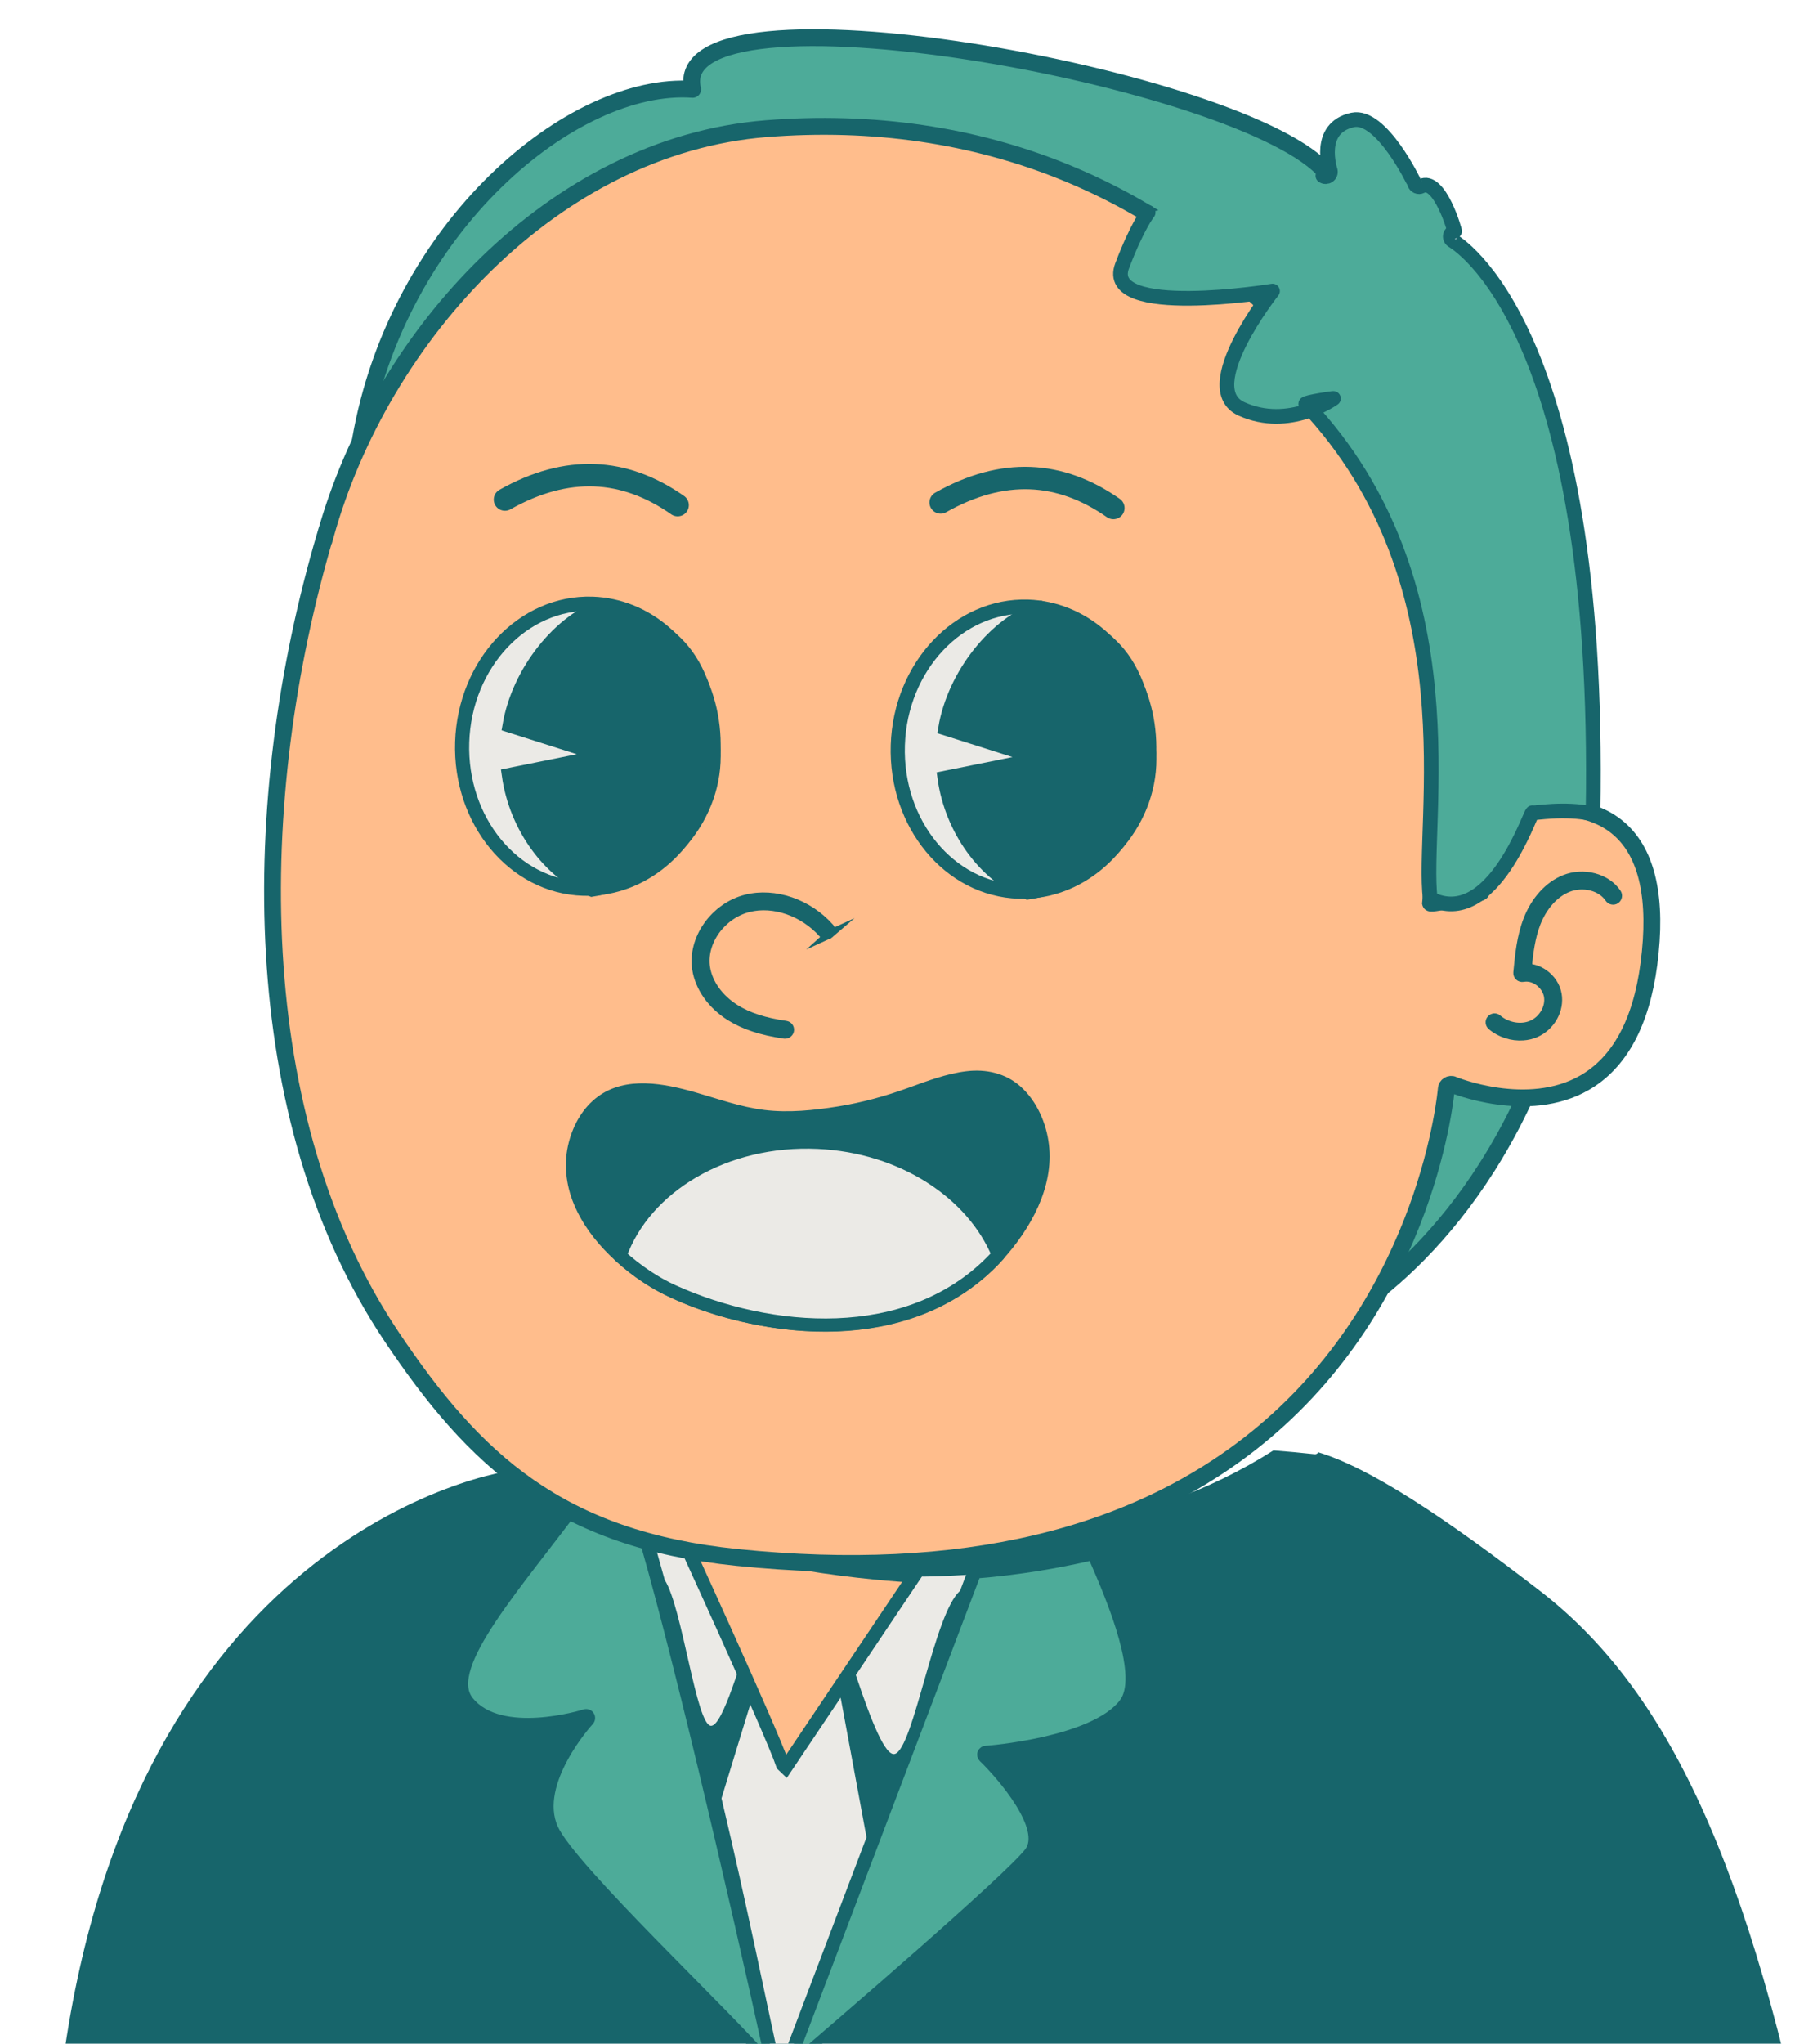 <svg xmlns="http://www.w3.org/2000/svg" xmlns:xlink="http://www.w3.org/1999/xlink" id="Design" viewBox="0 0 274.08 311.96"><defs><style>      .cls-1, .cls-2 {        fill: none;      }      .cls-3 {        stroke-width: 2.05px;      }      .cls-3, .cls-4, .cls-5, .cls-6, .cls-7, .cls-8, .cls-9, .cls-10, .cls-11, .cls-2 {        stroke: #17656b;      }      .cls-3, .cls-7, .cls-8, .cls-9, .cls-11 {        stroke-miterlimit: 10;      }      .cls-3, .cls-11 {        fill: #ffbd8c;      }      .cls-4 {        stroke-width: 2.02px;      }      .cls-4, .cls-5, .cls-6, .cls-10, .cls-2 {        stroke-linecap: round;        stroke-linejoin: round;      }      .cls-4, .cls-5, .cls-12 {        fill: #ebeae6;      }      .cls-5, .cls-7 {        stroke-width: 2.16px;      }      .cls-6 {        stroke-width: 2.24px;      }      .cls-6, .cls-9, .cls-10 {        fill: #4dab99;      }      .cls-13, .cls-7, .cls-8 {        fill: #17656b;      }      .cls-8, .cls-9 {        stroke-width: 1.28px;      }      .cls-10, .cls-11 {        stroke-width: 2.57px;      }      .cls-14 {        clip-path: url(#clippath);      }      .cls-2 {        stroke-width: 3.42px;      }    </style><clipPath id="clippath"><rect class="cls-1" x="0" y="-10.6" width="291.27" height="322.56" transform="translate(291.27 301.36) rotate(-180)"></rect></clipPath></defs><g class="cls-14"><path class="cls-12" d="M118.5,238.75c-2.79,4.49-6.69,9.76-9.25,9.76-2.27,0-5.05-3.13-7.75-7.33-.79-2.88-1.55-5.54-2.27-7.9,5.67,2.25,12.07,4.14,19.27,5.47Z"></path><path class="cls-12" d="M135.09,250.78c-2.92.92-7-5-10.03-11.01,5,.63,9.85.91,14.51.91,2.71,0,5.36-.1,7.94-.27l-.92,2.43c-3.98,3.47-8.63,7.04-11.5,7.93Z"></path><g><path class="cls-13" d="M115.05,246.06c.32-.37.64-.77.95-1.16-.16.48-.32.97-.49,1.47-.15-.1-.31-.19-.46-.31Z"></path><g><path class="cls-13" d="M-20.35,530.62c-.25,4.76.54,10.93,4.59,16.85,7.42,10.85,32.48,16.84,69.57,16.84,4.23,0,8.61-.08,13.15-.23,42.55-1.48,54.01-15.38,56.97-21.29,2.03-4.05,2.36-8.36,1.03-12.73,2.48-9.97-.63-23.52-6.51-41.05,1.99-2.41,3.53-5.68,4.14-10.11.59-4.3-2.47-8.1-7.35-11.25l3.38-50.09c4.21.54,8.51.28,12.81-.75.02,0,.03,0,.05,0,.05,0,.11-.02.16-.03l8.98,52.16c-3.79,2.88-6.02,6.24-5.51,9.97.61,4.43,2.14,7.7,4.14,10.11-5.88,17.52-9,31.08-6.51,41.05-1.33,4.37-1,8.68,1.03,12.73,2.96,5.91,14.43,19.81,56.97,21.29,4.53.16,8.92.23,13.15.23,37.1,0,62.15-5.99,69.57-16.84,4.05-5.92,4.84-12.09,4.59-16.85,3.23-7.93,2.72-17.48-1.58-28.03-4.05-9.94-10.14-16.27-18.12-18.81-14.26-4.55-29.5,4.45-31.27,5.54-7.56.75-14.4-1.67-18.34-3.5,1.18-1.08,2.26-2.37,3.12-3.9,2.33-4.15,2.47-9.18.42-14.93-.95-2.67-3.1-4.76-6.12-6.34.52-23.65,4.53-65.39,6.48-84.6,4.82-1.91,7.58-3.24,7.68-3.29.31-.15.47-.49.39-.82-1.82-7.56-3.72-29.69-5.16-49.92,4.18,2.59,15.72,13.8,22.36,23.54.03.04.06.09.08.13,0,0,0-.01,0-.02,2.04,3.01,3.61,5.87,4.33,8.29-.61-2.05-2.17-4.92-4.33-8.27.89,2.37,1.63,4.54,2.23,6.41-5,3.87-7.92,8.05-6.94,12,.79,3.16,2.26,5.51,4.11,7.23-8.05,5.25-16.29,13.8-13.56,25.97,2.57,11.49,8.14,17.66,12.37,20.82,3.72,2.78,7.01,3.77,8.24,4.06.6,2.85,4.24,17.02,18.03,20.61,2.47.64,4.76.91,6.86.91,9.66,0,15.47-5.67,16.75-7.05,9.12.74,15.07-2.27,18.47-4.95,3-2.36,4.57-4.85,5.11-5.82.06,0,.13,0,.19,0,6.04,0,11.26-2.31,14.77-6.55,5.22-6.32,6.45-16.64,3.55-29.85-4.61-21.01-17.78-30.18-23.34-33.19,1.79-4.04,1.52-8.59-.81-13.54-.49-1.03-2.12-1.92-4.36-2.68,1.36.86,2.41,1.94,3.05,3.29,2.14,4.55,2.41,8.7.8,12.33-3.18,7.15-12.63,10.08-12.73,10.11-.38.12-.6.52-.49.91.12.38.52.6.91.49.39-.12,9.1-2.81,12.98-9.63,5.32,2.88,18.09,11.75,22.58,32.21,2.8,12.75,1.67,22.65-3.26,28.61-3.11,3.76-7.74,5.89-13.09,6.01,7.01-14.46-.13-28.77-.21-28.92-.18-.36-.62-.5-.98-.32-.36.18-.5.62-.32.98.07.14,7.22,14.5-.32,28.64,0,0,0,0,0,.01,0,0,0,.01,0,.02-.23.47-5.61,11.32-21.49,10.42,7.22-11.89-4.07-32.99-4.57-33.91-.19-.35-.63-.48-.99-.29-.35.19-.48.63-.29.99.12.22,12.05,22.51,3.97,33.41-.41.5-8.12,9.64-22.37,5.93-14.33-3.74-17.03-19.77-17.05-19.93,0,0,0-.02,0-.02,0-.03,0-.06-.02-.09-2.54-7.79.82-11.88,3.05-13.62,3.06-2.39,7.4-3.05,9.88-1.5.06.04.12.06.18.08,1.14,4.12,1.91,9.03,1.43,14.22-.04.4.26.75.66.79.02,0,.04,0,.07,0,.37,0,.69-.28.72-.66,1.31-14.42-6.3-26.34-6.63-26.84-.22-.34-.67-.43-1.01-.21-.34.22-.43.67-.21,1.01.04.07,2.51,3.94,4.4,9.83-3.02-1.13-7.25-.31-10.39,2.14-4.02,3.14-5.4,8.18-3.9,13.97-1.46-.44-4.12-1.47-7.01-3.64-4-3.01-9.29-8.91-11.75-19.93-2.59-11.56,5.5-19.7,13.3-24.69,3.81,2.84,8.79,3.57,12.92,3.57,4.31,0,7.69-.8,7.77-.82.39-.1.63-.49.53-.88-.1-.39-.49-.63-.88-.53-.05.01-5.27,1.27-10.85.63-7.32-.83-11.81-4.38-13.35-10.52-.75-3,1.49-6.59,5.98-10.19,1.03,3.37,1.52,5.47,1.54,5.57.07.3.32.53.63.56,3.34.37,6.51.54,9.51.54,12.5,0,21.97-2.9,28.13-5.64,8.3-3.7,12.46-7.81,12.63-7.98.16-.16.24-.39.2-.62-.4-2.63-.84-5.2-1.31-7.72-5.62-1-11.69-1.59-14.63-1.85-10.14-52.07-22.87-78.6-42.25-93.56-14.6-11.27-25.98-18.79-33.86-21.16-.09.19-.26.33-.55.3-2.09-.23-4.19-.42-6.28-.58-19.87,12.65-45.97,16.29-77.68,10.81-10.52-1.82-19.87-4.83-28.06-8.97-.19.04-.37.08-.56.11-2.42.44-4.87.68-7.33.82-.03.14-.06.3-.09.45-.07-.15-.12-.28-.2-.44-7.24.23-59.99,11.73-70.85,90.21l2.26,16.98s.02-.07.03-.1c.06-.19.19-.34.35-.43-.16.09-.29.24-.35.43-.01.03-.02.07-.03.1l-2.39,8.16c-11.12,40.13,27.19,15,32.14,45.07.05.28.25.51.52.58.55.15,1.1.3,1.65.45,2.36,20.54,6.04,53.52,7.83,74.97-3.09,1.58-5.3,3.7-6.27,6.41-2.05,5.75-1.91,10.78.42,14.93.86,1.53,1.94,2.81,3.12,3.9-3.94,1.83-10.78,4.25-18.34,3.5-1.77-1.09-17.01-10.09-31.27-5.54-7.97,2.54-14.07,8.87-18.12,18.81-4.3,10.55-4.81,20.1-1.58,28.03Z"></path><path class="cls-12" d="M110.16,274.53l7.7-25.13c1.32.82-.03-.23,1.49-.02.52.07,1.04.1,1.55.1,1.93,0,3.79-.46,5.46-1.13l5.95,32.11-13,34.23-.44-.66c-1.89-8.61-4.76-22.93-8.7-39.5Z"></path><path class="cls-9" d="M97.55,232.6c5.21,17.3,14.09,55.29,20.04,82.44-6.32-7.5-30.24-29.83-33.01-35.97-3.11-6.92,5.37-16.24,5.46-16.33.22-.24.25-.6.08-.88-.17-.28-.51-.4-.83-.31-.37.12-12.86,3.94-17.61-1.95-4.11-5.08,7.7-17.88,17.2-30.79,4.32,2.94,2.77,1.32,8.67,3.79Z"></path><path class="cls-12" d="M123.31,239.54c1.03,2.13,2.36,4.63,3.86,6.85-2.23,1.09-4.93,1.92-7.64,1.55-1.44-.2-2.78-.74-4.02-1.58-2.44,7.44-5.16,17.08-6.93,17.08-2.27,0-4.38-18.05-7.08-22.26-.79-2.88-1.55-5.54-2.27-7.9,5.67,2.25,12.07,4.14,19.27,5.47-.73,1.18-1.59,3.44-2.5,6.14,1.51-1.9,2.93-4.02,4.05-5.86.61.1,1.23.21,1.85.3.47.07.94.14,1.41.2Z"></path><path class="cls-12" d="M147.51,240.41l-.92,2.43c-3.98,3.47-7.07,24-9.94,24.89-2.92.92-8.56-21.97-11.59-27.97,5,.63,9.85.91,14.51.91,2.71,0,5.36-.1,7.94-.27Z"></path><path class="cls-9" d="M171.51,259.93c-4.55,5.95-20.82,7.21-20.91,7.19h-.03c-.29,0-.55.17-.67.44-.12.28-.05.6.16.81,2.87,2.77,9.73,10.75,7,14.3-3.1,4.03-28.77,26.1-36.45,32.67l28.5-75.04c6.33-.51,12.24-1.5,17.64-2.76,3.29,7.45,7.75,18.48,4.76,22.39Z"></path></g></g><path class="cls-3" d="M103.37,232.88s14.26,31.01,16.15,36.52l.44.42,19.63-29.25s-25.35-1.33-36.22-7.7Z"></path><g><path class="cls-10" d="M235.28,161.75c-11.01,28.53-30.39,39.92-34.84,41.34,14.46-17.78,17.63-37.69,18.19-42.24,2.5.89,9.7,2.99,16.65.9Z"></path><path class="cls-10" d="M202.58,26.44c-11.96-14.62-101.11-30.65-96.82-12.8-18.27-1.29-45.07,20.86-50.74,53.61-5.79,33.44,84.26-15.25,84.26-15.25l59.49-5.96,3.82-19.6Z"></path><path class="cls-11" d="M49.67,81.69c-11.94,40.45-12.21,89.04,10.16,122.4,12.63,18.83,25.54,30.88,52.71,33.65,34.09,3.48,61.12-2.92,80.34-19.01,25.32-21.19,27.93-52.22,27.96-52.54.02-.23.15-.44.35-.56.1-.06.21-.1.33-.11s.23,0,.33.06c.11.05,11.4,4.69,20.07-.29,5.36-3.07,8.67-9.17,9.85-18.11,1.3-9.9-.21-16.84-4.5-20.63-4.88-4.31-12.01-3.21-13.75-2.86-.83,2.74-3.78,5.64-7.36,12.47-.15.29-7.72,1.99-7.75,1.67-.06-.57,9.69-53.79-19.01-84.6-20.98-24.56-49.89-36.16-82.38-33.59-32.5,2.57-58.83,31.56-67.33,62.05Z"></path><path class="cls-8" d="M228.67,155.51c1.48,1.24,3.59,1.6,5.23.89,1.7-.73,2.79-2.65,2.48-4.37-.16-.86-.7-1.67-1.49-2.22-.73-.51-1.55-.7-2.33-.56-.23.04-.46-.03-.62-.18-.17-.15-.25-.38-.23-.61.26-2.68.52-5.44,1.53-8.05,1.15-2.97,3.2-5.23,5.62-6.21,2.93-1.18,6.47-.25,8.05,2.13.22.33.13.78-.2,1.01-.33.22-.79.13-1.01-.2-1.21-1.82-3.98-2.52-6.3-1.59-2.05.83-3.8,2.79-4.81,5.38-.83,2.15-1.12,4.5-1.35,6.81.86.04,1.71.33,2.48.86,1.11.76,1.87,1.92,2.09,3.16.43,2.39-1,4.95-3.33,5.96-.61.26-1.26.42-1.93.46-1.68.12-3.46-.43-4.81-1.57-.31-.26-.35-.72-.09-1.02.26-.31.72-.35,1.02-.09Z"></path><path class="cls-6" d="M201.99,26.83c.25.18.58.18.83.01.25-.17.37-.48.3-.78-.02-.09-2.18-6.54,3.42-7.75,4.38-.94,9.42,9.56,9.44,9.66.06.21.21.38.41.47.2.09.43.08.62-.02,2.79-1.42,5.2,6.96,5.11,6.96-.31.02-.56.23-.65.53-.08.29.03.61.28.79.5.35,22.82,12.76,21.49,87.54-4.53-.97-8.91-.05-9.24-.19-.31-.13-6.11,17.89-15.61,13.14-1.51-11.39,6.85-48.12-19.01-75.52-.21-.22,4.5-.96,4.22-.84,0,0-6.77,4.89-14.05,1.58-6.97-3.17,4.75-17.98,4.75-17.98,0,0-26.03,4.23-22.96-3.85,2.31-6.09,3.97-8.14,3.97-8.14"></path><path class="cls-8" d="M126.68,142.6c-.3.26-.76.24-1.03-.06-2.95-3.32-7.51-4.91-11.34-3.95-4.17,1.05-7.15,5.24-6.52,9.15.39,2.4,2.02,4.66,4.47,6.21,1.97,1.24,4.43,2.04,7.73,2.52.4.06.67.43.61.82-.05.34-.33.6-.67.62-.05,0-.1,0-.16,0-3.51-.51-6.15-1.38-8.3-2.73-2.8-1.76-4.67-4.39-5.13-7.2-.75-4.63,2.74-9.57,7.6-10.79,4.35-1.09,9.48.67,12.78,4.39.27.3.24.76-.06,1.03Z"></path><g><g><path class="cls-13" d="M152.43,191.55c-.32.36-.66.72-.98,1.04-12.92,13.05-33.98,11.17-48.67,4.54-2.5-1.12-5.46-3.01-8.12-5.44-4.96-4.54-8.85-10.99-6.57-17.9,2.54-7.66,8.96-8.16,14.74-6.87,5.51,1.23,10.96,3.73,16.63,3.69,6.1-.04,12.21-1.05,18.09-3.07,6.01-2.09,13.04-5.47,17.93-.65.88.88,1.69,2.02,2.41,3.5,3.67,7.48-.58,15.79-5.45,21.15Z"></path><path class="cls-13" d="M151.72,190.84c-3.72,4.1-8.46,7.06-13.74,8.7s-10.51,1.99-15.83,1.58-10.48-1.62-15.44-3.46c-5.64-2.09-10.85-5.33-14.58-10.14-1.78-2.3-3.19-5-3.6-7.91s.26-5.84,1.79-8.26c2.49-3.91,7.16-4.42,11.36-3.63,3.29.62,6.45,1.78,9.67,2.65,1.7.46,3.41.84,5.16,1.06s3.51.21,5.28.12c3.62-.17,7.23-.68,10.76-1.52,3.22-.77,6.28-1.93,9.4-3.01,2.63-.91,5.44-1.81,8.26-1.55s5.01,2.16,6.37,4.61c1.51,2.72,2,5.83,1.44,8.89s-1.89,5.84-3.59,8.38c-.82,1.22-1.73,2.37-2.72,3.47-.87.96.55,2.39,1.43,1.43,4.22-4.68,7.8-11.03,7.02-17.54-.38-3.25-1.86-6.66-4.35-8.87-2.3-2.04-5.26-2.68-8.26-2.32s-5.98,1.49-8.87,2.54c-3.49,1.27-7.06,2.25-10.73,2.84s-7.54.99-11.21.54-7.09-1.7-10.58-2.7c-4.75-1.35-10.54-2.52-14.86.65-2.28,1.68-3.73,4.23-4.44,6.94-.83,3.16-.48,6.48.77,9.48s3.18,5.55,5.44,7.78c2.44,2.4,5.28,4.49,8.35,6.01,4.96,2.46,10.45,4.07,15.9,4.95,11.23,1.81,23.35.32,32.4-7.05,1.22-.99,2.35-2.08,3.41-3.25.87-.96-.55-2.39-1.43-1.43Z"></path></g><path class="cls-4" d="M152.43,191.55c-.32.36-.66.72-.98,1.04-12.92,13.05-33.98,11.17-48.67,4.54-2.5-1.12-5.46-3.01-8.12-5.44,3.76-10.59,16.06-17.98,30.25-17.32,12.91.6,23.63,7.71,27.53,17.17Z"></path></g><g><g><path class="cls-5" d="M137.09,113.74c-.39,12.02,7.89,22.03,18.48,22.37,2.04.07,4.03-.24,5.89-.85,7.83-2.55,13.69-10.58,14.01-20.28.31-9.69-5.02-18.08-12.67-21.14-1.82-.73-3.78-1.16-5.82-1.23-10.58-.34-19.5,9.12-19.89,21.13Z"></path><path class="cls-7" d="M158.9,115.8l-14.67,2.96c1.1,7.85,6.2,14.88,12.69,17.48,11.64-1.85,19.06-11.56,18.55-21.27-.9-17.16-8.89-19.09-16.54-22.15-6.9,2.26-13.21,10.21-14.59,18.36,6.1,1.93,14.56,4.62,14.56,4.62Z"></path></g><path class="cls-2" d="M170,77.55c-8.14-5.7-16.9-6.19-26.37-.85"></path></g><g><g><path class="cls-5" d="M70.57,113.29c-.39,12.02,7.89,22.03,18.48,22.37,2.04.07,4.03-.24,5.89-.85,7.83-2.55,13.69-10.58,14.01-20.28.31-9.69-5.02-18.08-12.67-21.14-1.82-.73-3.78-1.16-5.82-1.23-10.58-.34-19.5,9.12-19.89,21.13Z"></path><path class="cls-7" d="M92.37,115.36l-14.67,2.96c1.1,7.85,6.2,14.88,12.69,17.48,11.64-1.85,19.06-11.56,18.55-21.27-.9-17.16-8.89-19.09-16.54-22.15-6.9,2.26-13.21,10.21-14.59,18.36,6.1,1.93,14.56,4.62,14.56,4.62Z"></path></g><path class="cls-2" d="M103.47,77.11c-8.14-5.7-16.9-6.19-26.37-.85"></path></g></g></g></svg>